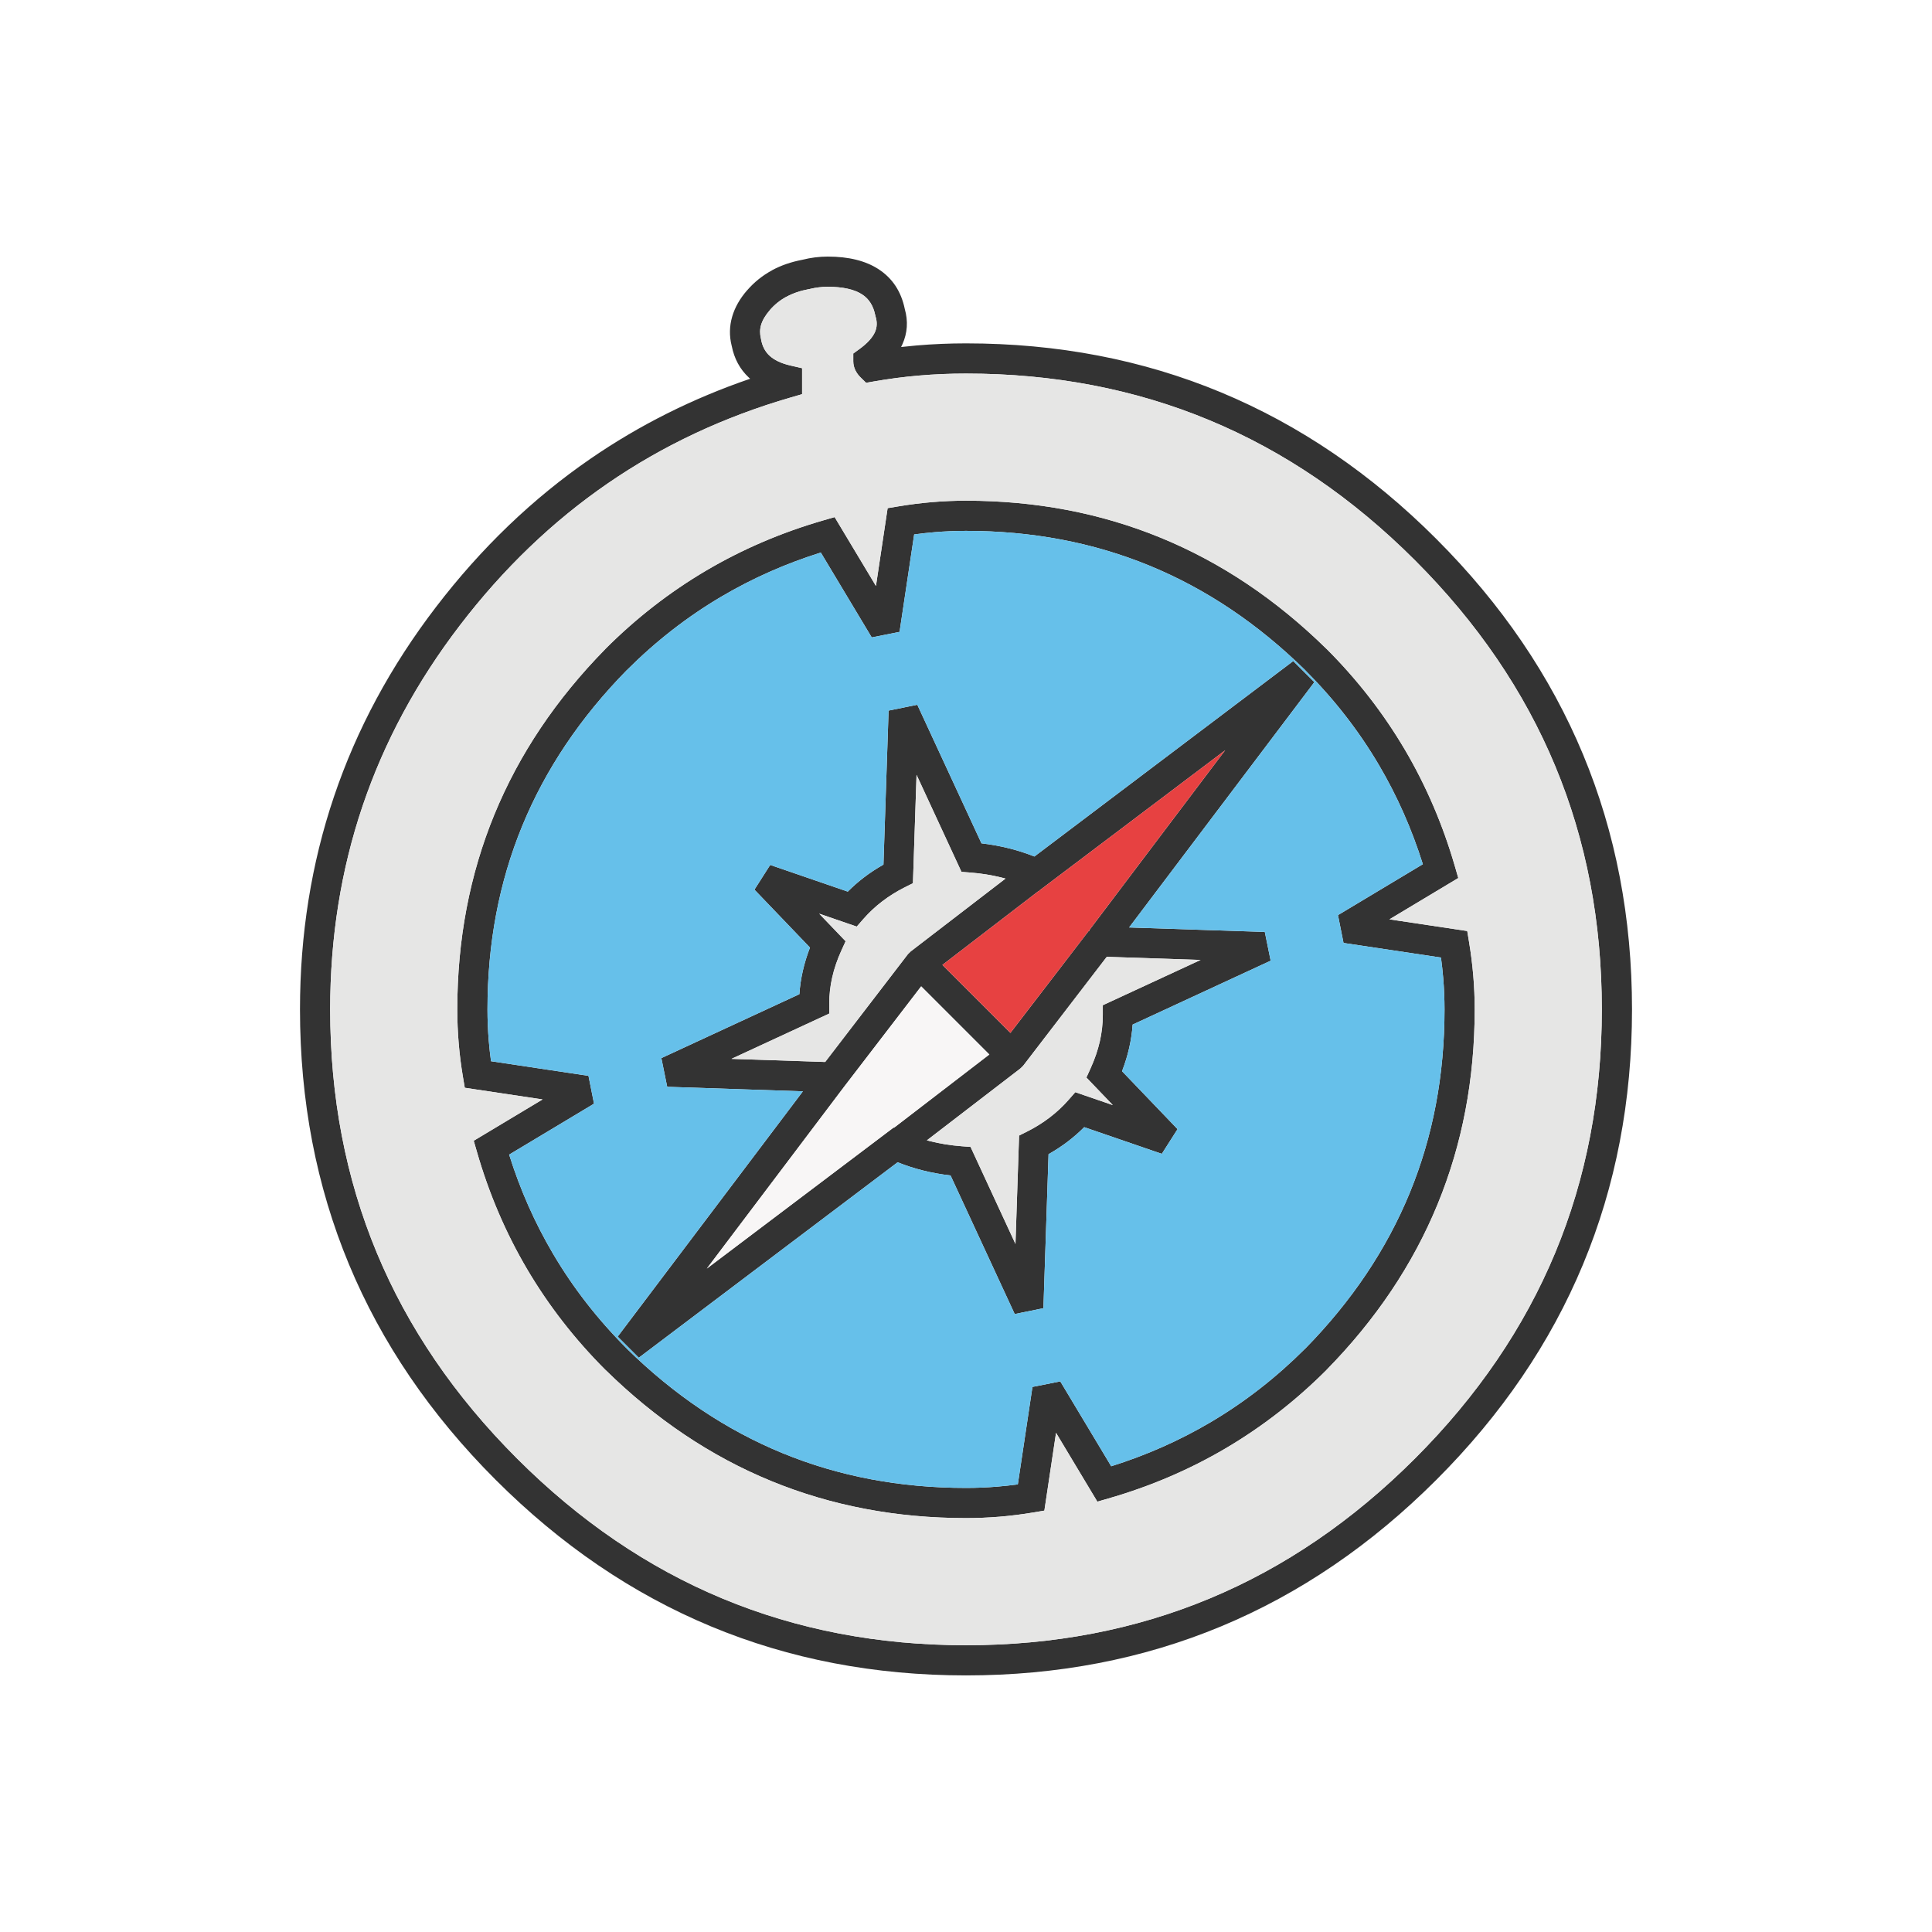 <?xml version="1.0" ?><!DOCTYPE svg  PUBLIC '-//W3C//DTD SVG 1.1//EN'  'http://www.w3.org/Graphics/SVG/1.1/DTD/svg11.dtd'><svg height="2048px" style="shape-rendering:geometricPrecision; text-rendering:geometricPrecision; image-rendering:optimizeQuality; fill-rule:evenodd; clip-rule:evenodd" viewBox="0 0 2048 2048" width="2048px" xml:space="preserve" xmlns="http://www.w3.org/2000/svg" xmlns:xlink="http://www.w3.org/1999/xlink"><defs><style type="text/css">
   <![CDATA[
    .fil5 {fill:none}
    .fil2 {fill:#66C0EA}
    .fil1 {fill:#E6E6E5}
    .fil3 {fill:#E74141}
    .fil4 {fill:#F8F6F6}
    .fil0 {fill:#333333;fill-rule:nonzero}
   ]]>
  </style></defs><g id="Layer_x0020_1"><path class="fil0" d="M1522.63 571.376c69.021,69.021 120.839,145.142 155.45,228.357 34.613,83.223 51.921,173.314 51.921,270.266 0,96.952 -17.308,187.042 -51.921,270.266 -34.611,83.216 -86.428,159.339 -155.45,228.364 -69.021,69.02 -145.143,120.839 -228.358,155.45 -83.223,34.613 -173.313,51.921 -270.265,51.921 -96.953,0 -187.043,-17.309 -270.266,-51.922 -83.216,-34.61 -159.337,-86.428 -228.357,-155.449 -69.024,-69.024 -120.845,-145.148 -155.456,-228.364 -34.615,-83.223 -51.922,-173.314 -51.922,-270.266 0,-79.272 12.026,-154.511 36.085,-225.714 24.055,-71.196 60.089,-138.145 108.102,-200.844 47.949,-62.649 102.58,-115.065 163.877,-157.237 51.684,-35.558 108.059,-63.797 169.117,-84.71 -0.437,-0.385 -0.869,-0.776 -1.294,-1.173 -9.514,-8.875 -15.6,-20.108 -18.253,-33.699l-0.012 0.004c-2.631,-10.39 -2.461,-20.711 0.513,-30.952 2.832,-9.756 8.122,-19.088 15.866,-27.986l0.031 0.027c7.463,-8.62 16.228,-15.66 26.301,-21.128l0 -0.063c9.506,-5.158 20.254,-8.874 32.246,-11.151 4.587,-1.137 9.064,-1.987 13.41,-2.53 4.473,-0.56 8.941,-0.846 13.388,-0.846 22.264,0 40.255,4.47 53.961,13.409 14.684,9.578 23.934,23.609 27.747,42.094 3.673,12.956 2.848,25.415 -2.465,37.371 -0.446,1.005 -0.924,2.002 -1.431,2.991 5.46,-0.624 10.945,-1.173 16.456,-1.645 17.261,-1.48 34.72,-2.22 52.357,-2.22 96.951,0 187.041,17.308 270.262,51.924 83.216,34.612 159.338,86.432 228.36,155.454zm125.95 240.607c-32.949,-79.22 -82.476,-151.883 -148.576,-217.982 -66.102,-66.102 -138.765,-115.63 -217.986,-148.58 -79.211,-32.947 -165.217,-49.422 -258.012,-49.422 -16.863,0 -33.445,0.699 -49.733,2.095 -16.287,1.396 -32.342,3.493 -48.147,6.285l-8.003 1.415 -5.871 -5.727c-2.231,-2.176 -3.987,-4.571 -5.277,-7.152l-0.063 0c-1.615,-3.237 -2.408,-6.594 -2.408,-10.038l0 -8.117 6.626 -4.821c8.269,-6.015 13.73,-11.999 16.37,-17.94 2.22,-4.997 2.452,-10.436 0.691,-16.313l-0.376 -1.437c-2.003,-10.012 -6.621,-17.379 -13.847,-22.091 -8.339,-5.438 -20.537,-8.158 -36.587,-8.158 -3.191,0 -6.366,0.202 -9.514,0.595 -3.372,0.422 -6.602,1.02 -9.679,1.783l-1 0.188c-8.738,1.593 -16.605,4.287 -23.601,8.083l-0.026 -0.048c-6.666,3.621 -12.476,8.296 -17.431,14.024l0 0.063c-4.763,5.473 -7.887,10.765 -9.367,15.861 -1.341,4.617 -1.385,9.396 -0.137,14.327l0.188 1.063c1.27,7.036 4.213,12.706 8.826,17.009 5.107,4.766 12.503,8.263 22.179,10.493l12.438 2.869 0 12.693 0 2.872 0 11.965 -11.563 3.347c-71.183,20.607 -136.021,51.032 -194.501,91.266 -58.498,40.246 -110.711,90.37 -156.627,150.363 -45.925,59.973 -80.333,123.837 -103.226,191.594 -22.892,67.749 -34.335,139.613 -34.335,215.589 0,92.796 16.474,178.802 49.421,258.016 32.949,79.22 82.478,151.885 148.582,217.989 66.098,66.098 138.762,115.626 217.982,148.575 79.213,32.946 165.221,49.421 258.016,49.421 92.795,0 178.801,-16.474 258.014,-49.42 79.219,-32.949 151.883,-82.476 217.983,-148.576 66.1,-66.104 115.626,-138.769 148.576,-217.989 32.946,-79.214 49.42,-165.22 49.42,-258.016 0,-92.796 -16.474,-178.802 -49.42,-258.016z"/><path class="fil0" d="M1531.25 1070c0,-11.121 -0.467,-22.183 -1.387,-33.185 -0.615,-7.362 -1.411,-14.615 -2.383,-21.758l-103.29 -15.491 -5.875 -29.5 89.961 -53.98c-11.734,-37.362 -27.288,-72.475 -46.663,-105.333 -21.319,-36.156 -47.335,-69.597 -78.052,-100.312l0.031 -0.031c-50.245,-49.284 -105.294,-86.228 -165.137,-110.813 -59.778,-24.56 -124.598,-36.844 -194.454,-36.844 -11.126,0 -22.192,0.463 -33.191,1.381 -7.358,0.614 -14.609,1.41 -21.752,2.383l-15.491 103.303 -29.5 5.875 -53.981 -89.969c-37.365,11.729 -72.477,27.282 -105.334,46.658 -36.155,21.321 -69.593,47.34 -100.311,78.058l-0.031 -0.031c-49.312,50.242 -86.251,105.286 -110.831,165.125 -24.555,59.78 -36.826,124.604 -36.826,194.466 0,11.133 0.448,22.198 1.358,33.19 0.606,7.325 1.402,14.576 2.391,21.75l103.311 15.495 5.875 29.5 -89.985 53.994c11.685,37.292 27.233,72.383 46.625,105.266 21.333,36.175 47.379,69.632 78.112,100.365l-0.031 0.031c50.243,49.302 105.285,86.242 165.123,110.824 59.782,24.559 124.605,36.834 194.47,36.834 11.127,0 22.192,-0.452 33.185,-1.365 7.33,-0.609 14.583,-1.406 21.757,-2.392l15.492 -103.303 29.5 -5.875 53.993 89.982c37.299,-11.695 72.398,-27.248 105.291,-46.647 36.167,-21.329 69.617,-47.365 100.342,-78.09l0.031 0.031c49.283,-50.248 86.225,-105.295 110.813,-165.142 24.56,-59.777 36.844,-124.595 36.844,-194.45zm30.489 -35.81c1.004,11.994 1.512,23.934 1.512,35.81 0,73.879 -13.12,142.739 -39.346,206.575 -26.192,63.75 -65.415,122.248 -117.656,175.486l-0.063 0.125c-32.537,32.537 -68.112,60.199 -106.717,82.965 -38.426,22.662 -79.918,40.428 -124.469,53.284l-11.753 3.391 -6.309 -10.515 -37.48 -62.463 -10.643 70.963 -1.728 11.513 -11.46 1.924c-12.124,2.034 -24.063,3.535 -35.816,4.511 -12.001,0.997 -23.94,1.491 -35.81,1.491 -73.889,0 -142.754,-13.109 -206.595,-39.336 -63.745,-26.186 -122.236,-65.407 -175.467,-117.666l-0.125 -0.063c-32.545,-32.545 -60.216,-68.127 -82.988,-106.741 -22.657,-38.419 -40.42,-79.904 -53.261,-124.446l-3.389 -11.754 10.513 -6.308 62.464 -37.481 -70.964 -10.643 -11.503 -1.726 -1.935 -11.463c-2.044,-12.113 -3.544,-24.051 -4.518,-35.81 -0.994,-12.005 -1.483,-23.943 -1.483,-35.815 0,-73.884 13.104,-142.751 39.327,-206.591 26.184,-63.746 65.404,-122.238 117.673,-175.469l0.063 -0.125c32.531,-32.531 68.094,-60.175 106.687,-82.933 38.472,-22.687 79.952,-40.459 124.439,-53.316l11.804 -3.411 6.321 10.535 37.48 62.467 10.643 -70.968 1.729 -11.524 11.521 -1.913c12.171,-2.02 24.09,-3.521 35.748,-4.495 11.998,-1.002 23.937,-1.506 35.816,-1.506 73.88,0 142.742,13.118 206.58,39.346 63.75,26.191 122.245,65.414 175.481,117.656l0.125 0.063c32.531,32.53 60.172,68.097 82.928,106.688 22.686,38.472 40.456,79.952 53.322,124.436l3.413 11.803 -10.538 6.322 -62.463 37.48 70.963 10.643 11.532 1.73 1.905 11.519c2.013,12.178 3.514,24.099 4.489,35.754z"/><path class="fil0" d="M1151.75 998.127l0 -2.88 3.25 -9.625 143.757 -190.376 -190.376 143.757 -7.571 5.718 -8.616 -3.906c-9.692,-4.391 -19.832,-7.912 -30.413,-10.557 -10.612,-2.653 -21.685,-4.428 -33.213,-5.321l-9.366 -0.725 -3.947 -8.525 -43.678 -94.337 -3.514 105.403 -0.317 9.498 -8.497 4.252c-8.603,4.306 -16.637,9.308 -24.087,15.005 -7.329,5.603 -13.971,11.81 -19.912,18.618l-7.071 8.104 -10.116 -3.478 -29.681 -10.204 20.499 21.389 7.5 7.826 -4.5 9.861c-4.346,9.527 -7.587,19.032 -9.738,28.515 -2.096,9.248 -3.137,18.618 -3.137,28.11l0 10.188 -9.313 4.312 -94.338 43.678 105.397 3.514 15.501 0.516 0 15.422 0 2.872 -3.25 9.625 -143.759 190.386 190.386 -143.76 7.565 -5.712 8.685 3.961c9.52,4.342 19.622,7.848 30.297,10.517 10.602,2.649 21.695,4.416 33.267,5.294l9.359 0.71 3.954 8.541 43.671 94.332 3.514 -105.392 0.315 -9.493 8.498 -4.258c8.556,-4.287 16.561,-9.274 24.002,-14.96 7.349,-5.614 14.02,-11.837 19.997,-18.669l7.085 -8.099 10.102 3.474 29.689 10.207 -20.5 -21.393 -7.501 -7.828 4.44 -9.796c4.371,-9.647 7.633,-19.165 9.77,-28.554 2.107,-9.256 3.167,-18.632 3.167,-28.133l0 -10.189 9.313 -4.311 94.332 -43.671 -105.398 -3.514 -15.501 -0.516 0 -15.422zm45.157 -14.982l143.844 4.795 6.188 30.438 -146.29 67.726c-0.563,8.207 -1.795,16.467 -3.687,24.778 -1.884,8.278 -4.406,16.493 -7.558,24.646l58.847 61.41 -16.688 26.187 -82.253 -28.277c-5.385,5.411 -11.113,10.433 -17.18,15.067 -6.423,4.907 -13.299,9.428 -20.622,13.56l-5.444 163.27 -30.438 6.188 -68.007 -146.897c-10.012,-1.15 -19.746,-2.908 -29.196,-5.27 -9.185,-2.296 -18.156,-5.2 -26.905,-8.708l-274.388 207.19 -22.375 -22.375 196.335 -260.013 -143.832 -4.795 -6.188 -30.438 146.289 -67.731c0.557,-8.19 1.775,-16.441 3.659,-24.757 1.865,-8.224 4.394,-16.445 7.592,-24.664l-58.859 -61.415 16.688 -26.187 82.244 28.274c5.352,-5.382 11.055,-10.389 17.105,-15.014 6.439,-4.924 13.345,-9.459 20.708,-13.61l5.443 -163.271 30.438 -6.188 68.02 146.912c9.986,1.162 19.7,2.924 29.136,5.283 9.26,2.315 18.252,5.21 26.968,8.681l274.38 -207.19 22.375 22.375 -196.347 260.02z"/><polygon class="fil0" points="867.563,1135.06 962.441,1011.44 965.441,1008.5 1082.61,918.464 1101.99,943.713 986.633,1032.35 892.938,1154.44 "/><polygon class="fil0" points="1179.51,1006.09 1084.63,1129.72 1081.63,1132.66 964.457,1222.69 945.082,1197.44 1060.44,1108.8 1154.13,986.716 "/><path class="fil1" d="M965.441 1008.5l100.429 -77.169c-1.356,-0.372 -2.719,-0.73 -4.09,-1.072 -10.612,-2.653 -21.685,-4.428 -33.213,-5.321l-9.366 -0.725 -3.947 -8.525 -43.678 -94.337 -3.514 105.403 -0.317 9.498 -8.497 4.252c-8.603,4.306 -16.637,9.308 -24.087,15.005 -7.329,5.603 -13.971,11.81 -19.912,18.618l-7.071 8.104 -10.116 -3.478 -29.681 -10.204 20.499 21.389 7.5 7.826 -4.5 9.861c-4.346,9.527 -7.587,19.032 -9.738,28.515 -2.096,9.248 -3.137,18.618 -3.137,28.11l0 10.188 -9.313 4.312 -94.338 43.678 99.365 3.313 87.723 -114.304 3 -2.937z"/><path class="fil1" d="M1173.24 1014.26l-88.605 115.454 -3 2.937 -99.115 76.159c1.212,0.33 2.431,0.646 3.657,0.953 10.602,2.649 21.695,4.416 33.267,5.294l9.359 0.71 3.954 8.541 43.671 94.332 3.514 -105.392 0.315 -9.493 8.498 -4.258c8.556,-4.287 16.561,-9.274 24.002,-14.96 7.349,-5.614 14.02,-11.837 19.997,-18.669l7.085 -8.099 10.102 3.474 29.689 10.207 -20.5 -21.393 -7.501 -7.828 4.44 -9.796c4.371,-9.647 7.633,-19.165 9.77,-28.554 2.107,-9.256 3.167,-18.632 3.167,-28.133l0 -10.189 9.313 -4.311 94.332 -43.671 -99.412 -3.314z"/><path class="fil2" d="M936.494 916.523l5.443 -163.271 30.438 -6.188 68.02 146.912c9.986,1.162 19.7,2.924 29.136,5.283 9.26,2.315 18.252,5.21 26.968,8.681l274.38 -207.19 22.375 22.375 -196.347 260.02 143.844 4.795 6.188 30.438 -146.29 67.726c-0.563,8.207 -1.795,16.467 -3.687,24.778 -1.884,8.278 -4.406,16.493 -7.558,24.646l58.847 61.41 -16.688 26.187 -82.253 -28.277c-5.385,5.411 -11.113,10.433 -17.18,15.067 -6.423,4.907 -13.299,9.428 -20.622,13.56l-5.444 163.27 -30.438 6.188 -68.007 -146.897c-10.012,-1.15 -19.746,-2.908 -29.196,-5.27 -9.185,-2.296 -18.156,-5.2 -26.905,-8.708l-274.388 207.19 -22.375 -22.375 196.335 -260.013 -143.832 -4.795 -6.188 -30.438 146.289 -67.731c0.557,-8.19 1.775,-16.441 3.659,-24.757 1.865,-8.224 4.394,-16.445 7.592,-24.664l-58.859 -61.415 16.688 -26.187 82.244 28.274c5.352,-5.382 11.055,-10.389 17.105,-15.014 6.439,-4.924 13.345,-9.459 20.708,-13.61zm594.759 153.476c0,-11.121 -0.467,-22.183 -1.387,-33.185 -0.615,-7.362 -1.411,-14.615 -2.383,-21.758l-103.29 -15.491 -5.875 -29.5 89.961 -53.98c-11.734,-37.362 -27.288,-72.475 -46.663,-105.333 -21.319,-36.156 -47.335,-69.597 -78.052,-100.312l0.031 -0.031c-50.245,-49.284 -105.294,-86.228 -165.137,-110.813 -59.778,-24.56 -124.598,-36.844 -194.454,-36.844 -11.126,0 -22.192,0.463 -33.191,1.381 -7.358,0.614 -14.609,1.41 -21.752,2.383l-15.491 103.303 -29.5 5.875 -53.981 -89.969c-37.365,11.729 -72.477,27.282 -105.334,46.658 -36.155,21.321 -69.593,47.34 -100.311,78.058l-0.031 -0.031c-49.312,50.242 -86.251,105.286 -110.831,165.125 -24.555,59.78 -36.826,124.604 -36.826,194.466 0,11.133 0.448,22.198 1.358,33.19 0.606,7.325 1.402,14.576 2.391,21.75l103.311 15.495 5.875 29.5 -89.985 53.994c11.685,37.292 27.233,72.383 46.625,105.266 21.333,36.175 47.379,69.632 78.112,100.365l-0.031 0.031c50.243,49.302 105.285,86.242 165.123,110.824 59.782,24.559 124.605,36.834 194.47,36.834 11.127,0 22.192,-0.452 33.185,-1.365 7.33,-0.609 14.583,-1.406 21.757,-2.392l15.492 -103.303 29.5 -5.875 53.993 89.982c37.299,-11.695 72.398,-27.248 105.291,-46.647 36.167,-21.329 69.617,-47.365 100.342,-78.09l0.031 0.031c49.283,-50.248 86.225,-105.295 110.813,-165.142 24.56,-59.777 36.844,-124.595 36.844,-194.45z"/><polygon class="fil0" points="988.847,1012.69 1088.11,1111.95 1065.49,1134.58 966.222,1035.31 "/><polygon class="fil3" points="999.005,1022.85 1071.09,1094.93 1154.13,986.716 1154.53,987.017 1155,985.622 1298.76,795.246 1108.38,939.003 1100.81,944.721 1100.73,944.683 "/><polygon class="fil4" points="1048.72,1117.81 976.485,1045.58 893.012,1154.34 893,1154.38 749.241,1344.76 939.627,1201 947.192,1195.29 947.625,1195.49 "/><path class="fil1" d="M748.503 604.88c38.472,-22.687 79.952,-40.459 124.439,-53.316l11.804 -3.411 6.321 10.535 37.48 62.467 10.643 -70.968 1.729 -11.524 11.521 -1.913c12.171,-2.02 24.09,-3.521 35.748,-4.495 11.998,-1.002 23.937,-1.506 35.816,-1.506 73.88,0 142.742,13.118 206.58,39.346 63.75,26.191 122.245,65.414 175.481,117.656l0.125 0.063c32.531,32.53 60.172,68.097 82.928,106.688 22.686,38.472 40.456,79.952 53.322,124.436l3.413 11.803 -10.538 6.322 -62.463 37.48 70.963 10.643 11.532 1.73 1.905 11.519c2.013,12.178 3.514,24.099 4.489,35.754 1.004,11.994 1.512,23.934 1.512,35.81 0,73.879 -13.12,142.739 -39.346,206.575 -26.192,63.75 -65.415,122.248 -117.656,175.486l-0.063 0.125c-32.537,32.537 -68.112,60.199 -106.717,82.965 -38.426,22.662 -79.918,40.428 -124.469,53.284l-11.753 3.391 -6.309 -10.515 -37.48 -62.463 -10.643 70.963 -1.728 11.513 -11.46 1.924c-12.124,2.034 -24.063,3.535 -35.816,4.511 -12.001,0.997 -23.94,1.491 -35.81,1.491 -73.889,0 -142.754,-13.109 -206.595,-39.336 -63.745,-26.186 -122.236,-65.407 -175.467,-117.666l-0.125 -0.063c-32.545,-32.545 -60.216,-68.127 -82.988,-106.741 -22.657,-38.419 -40.42,-79.904 -53.261,-124.446l-3.389 -11.754 10.513 -6.308 62.464 -37.481 -70.964 -10.643 -11.503 -1.726 -1.935 -11.463c-2.044,-12.113 -3.544,-24.051 -4.518,-35.81 -0.994,-12.005 -1.483,-23.943 -1.483,-35.815 0,-73.884 13.104,-142.751 39.327,-206.591 26.184,-63.746 65.404,-122.238 117.673,-175.469l0.063 -0.125c32.531,-32.531 68.094,-60.175 106.687,-82.933zm949.494 465.12c0,-92.796 -16.474,-178.802 -49.42,-258.016 -32.949,-79.22 -82.476,-151.883 -148.576,-217.982 -66.102,-66.102 -138.765,-115.63 -217.986,-148.58 -79.211,-32.947 -165.217,-49.422 -258.012,-49.422 -16.863,0 -33.445,0.699 -49.733,2.095 -16.287,1.396 -32.342,3.493 -48.147,6.285l-8.003 1.415 -5.871 -5.727c-2.231,-2.176 -3.987,-4.571 -5.277,-7.152l-0.063 0c-1.615,-3.237 -2.408,-6.594 -2.408,-10.038l0 -8.117 6.626 -4.821c8.269,-6.015 13.73,-11.999 16.37,-17.94 2.22,-4.997 2.452,-10.436 0.691,-16.313l-0.376 -1.437c-2.003,-10.012 -6.621,-17.379 -13.847,-22.091 -8.339,-5.438 -20.537,-8.158 -36.587,-8.158 -3.191,0 -6.366,0.202 -9.514,0.595 -3.372,0.422 -6.602,1.02 -9.679,1.783l-1 0.188c-8.738,1.593 -16.605,4.287 -23.601,8.083l-0.026 -0.048c-6.666,3.621 -12.476,8.296 -17.431,14.024l0 0.063c-4.763,5.473 -7.887,10.765 -9.367,15.861 -1.341,4.617 -1.385,9.396 -0.137,14.327l0.188 1.063c1.27,7.036 4.213,12.706 8.826,17.009 5.107,4.766 12.503,8.263 22.179,10.493l12.438 2.869 0 12.693 0 2.872 0 11.965 -11.563 3.347c-71.183,20.607 -136.021,51.032 -194.501,91.266 -58.498,40.246 -110.711,90.37 -156.627,150.363 -45.925,59.973 -80.333,123.837 -103.226,191.594 -22.892,67.749 -34.335,139.613 -34.335,215.589 0,92.796 16.474,178.802 49.421,258.016 32.949,79.22 82.478,151.885 148.582,217.989 66.098,66.098 138.762,115.626 217.982,148.575 79.213,32.946 165.221,49.421 258.016,49.421 92.795,0 178.801,-16.474 258.014,-49.42 79.219,-32.949 151.883,-82.476 217.983,-148.576 66.1,-66.104 115.626,-138.769 148.576,-217.989 32.946,-79.214 49.42,-165.22 49.42,-258.016z"/></g><rect class="fil5" height="2048" width="2048"/></svg>